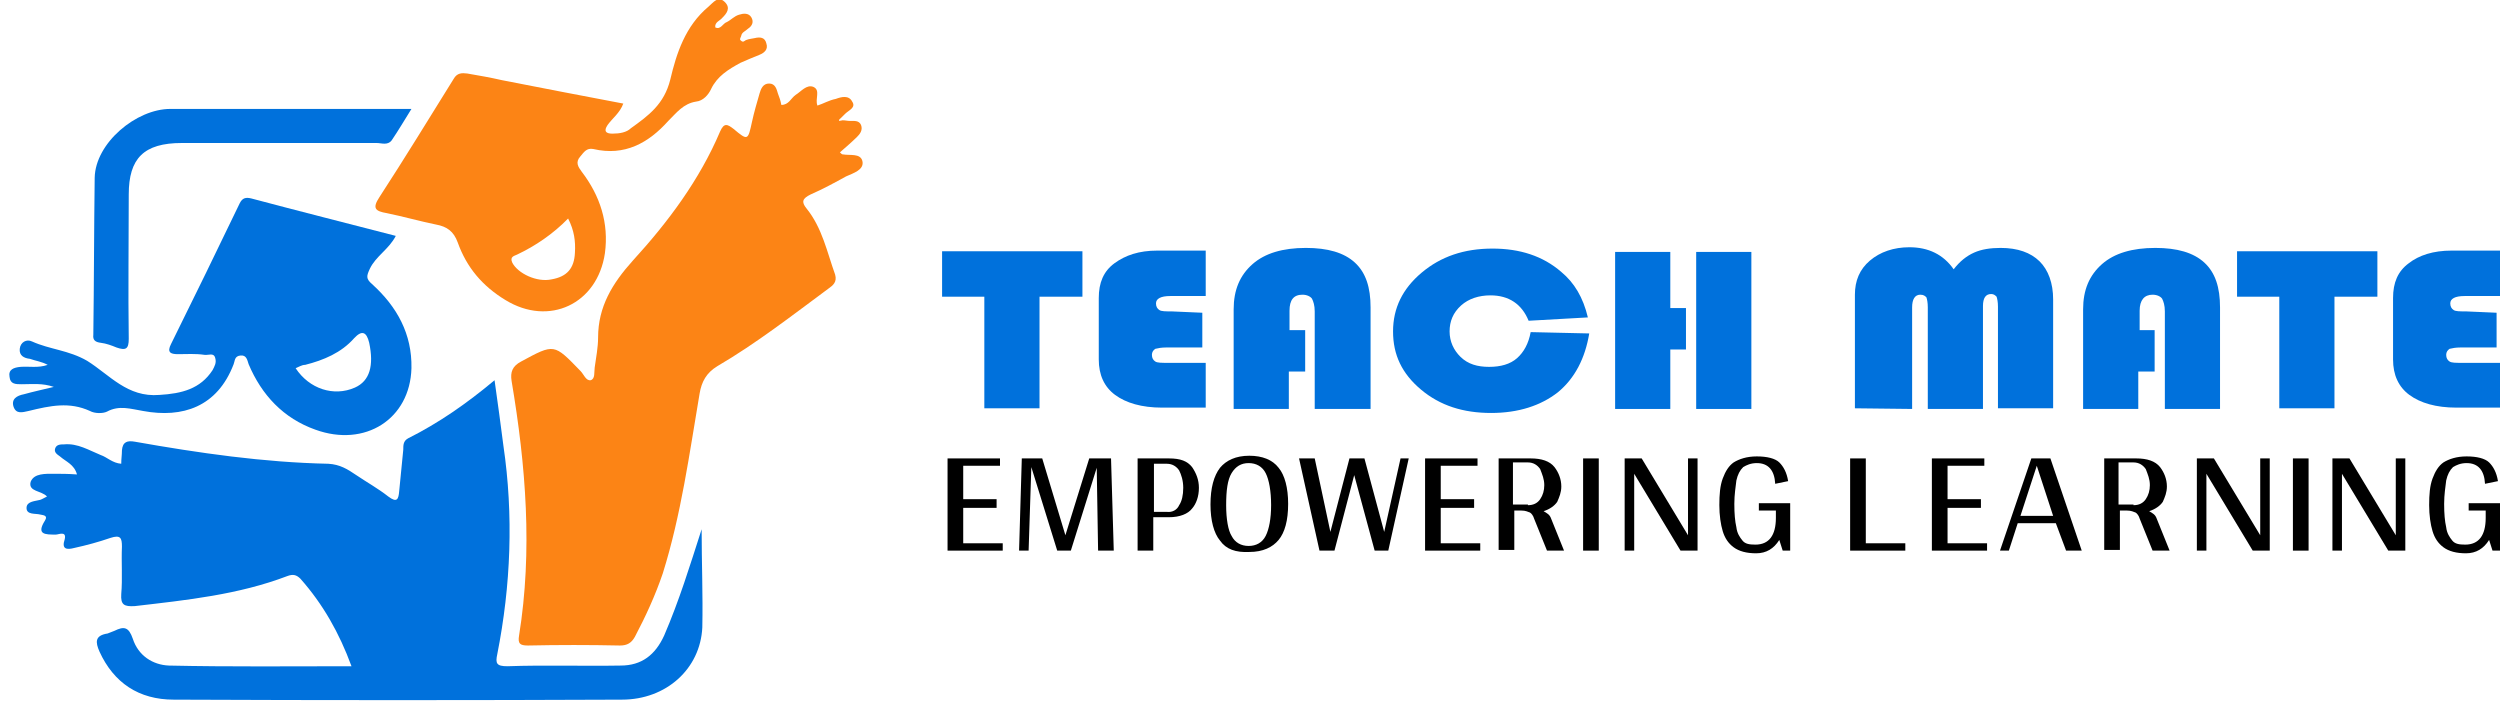 <svg width="240" height="68" viewBox="0 0 240 68" fill="none" xmlns="http://www.w3.org/2000/svg">
<g clip-path="url(#clip0_73_84)">
<path d="M82.79 15.46C82.594 14.691 81.613 14.947 80.894 14.819C80.828 14.819 80.763 14.755 80.632 14.626C81.221 14.113 81.744 13.664 82.267 13.151C82.529 12.894 82.856 12.509 82.659 11.996C82.463 11.547 82.005 11.611 81.613 11.611C81.352 11.611 81.155 11.547 80.894 11.547C80.828 11.547 80.632 11.611 80.567 11.611C80.501 11.483 80.632 11.419 80.698 11.355C80.828 11.226 81.025 11.034 81.155 10.906C81.482 10.585 82.202 10.328 81.809 9.751C81.482 9.109 80.763 9.302 80.24 9.494C79.586 9.623 79.063 9.943 78.474 10.136C78.213 9.494 78.801 8.66 78.082 8.34C77.428 8.083 76.905 8.789 76.382 9.109C75.924 9.43 75.728 10.072 75.008 10.072C74.943 9.687 74.812 9.302 74.681 8.981C74.55 8.532 74.42 8.019 73.831 8.019C73.243 8.019 73.046 8.532 72.915 8.981C72.654 9.879 72.392 10.777 72.196 11.675C71.804 13.472 71.804 13.536 70.43 12.381C69.842 11.932 69.515 11.74 69.123 12.638C67.161 17.257 64.153 21.298 60.752 25.019C58.79 27.2 57.417 29.445 57.417 32.396C57.417 33.358 57.221 34.321 57.09 35.283C57.025 35.732 57.155 36.374 56.697 36.502C56.24 36.566 56.044 35.925 55.717 35.604C53.166 32.974 53.232 32.974 50.027 34.706C49.177 35.155 48.981 35.732 49.112 36.566C50.485 44.713 51.139 52.86 49.831 61.008C49.7 61.777 49.897 61.97 50.681 61.97C53.624 61.906 56.567 61.906 59.51 61.97C60.229 61.97 60.621 61.713 60.948 61.136C61.995 59.147 62.91 57.158 63.629 55.041C65.395 49.396 66.18 43.559 67.161 37.785C67.357 36.63 67.815 35.796 68.861 35.155C72.589 32.974 76.055 30.279 79.52 27.713C79.978 27.392 80.371 27.072 80.174 26.366C79.39 24.185 78.932 21.875 77.428 20.015C76.905 19.374 77.035 19.053 77.82 18.668C78.997 18.155 80.174 17.513 81.221 16.936C81.94 16.615 82.986 16.294 82.79 15.46Z" fill="#FC8415"/>
<path d="M58.071 24.313C58.463 21.426 57.613 18.796 55.847 16.487C55.52 16.038 55.194 15.589 55.717 15.011C56.044 14.626 56.305 14.177 56.959 14.306C59.967 15.011 62.256 13.728 64.153 11.611C64.937 10.841 65.591 9.943 66.834 9.751C67.488 9.687 68.011 9.109 68.272 8.532C68.861 7.313 69.907 6.672 71.085 6.03C71.673 5.774 72.262 5.517 72.915 5.26C73.373 5.068 73.766 4.747 73.57 4.17C73.439 3.592 72.981 3.528 72.458 3.657C72.196 3.721 71.935 3.721 71.608 3.849C71.477 3.913 71.346 4.106 71.15 3.913C70.954 3.785 71.085 3.657 71.15 3.464C71.215 3.079 71.542 3.015 71.804 2.758C72.196 2.502 72.392 2.117 72.131 1.668C71.869 1.219 71.346 1.283 70.954 1.411C70.496 1.54 70.169 1.925 69.777 2.117C69.384 2.245 69.188 2.887 68.665 2.63C68.6 2.117 69.123 1.989 69.319 1.732C69.777 1.283 70.169 0.77 69.58 0.192C68.926 -0.449 68.469 0.257 68.011 0.641C65.787 2.502 64.937 5.132 64.349 7.634C63.76 10.008 62.256 11.098 60.556 12.317C60.163 12.702 59.51 12.83 58.79 12.83C58.136 12.83 57.94 12.574 58.332 11.996C58.79 11.355 59.51 10.841 59.837 9.943C55.847 9.174 52.054 8.468 48.196 7.698C47.084 7.441 45.973 7.249 44.861 7.057C44.338 6.992 43.88 6.992 43.553 7.57C41.199 11.355 38.845 15.204 36.425 18.924C35.706 20.015 36.033 20.272 37.144 20.464C38.714 20.785 40.283 21.234 41.853 21.555C42.899 21.747 43.553 22.196 43.946 23.287C44.796 25.66 46.3 27.457 48.523 28.804C52.708 31.37 57.352 29.189 58.071 24.313ZM49.177 25.211C48.916 24.634 49.373 24.57 49.635 24.442C51.401 23.608 53.101 22.453 54.539 20.977C55.128 22.132 55.259 23.159 55.194 24.249C55.128 25.789 54.409 26.558 52.97 26.815C51.531 27.136 49.7 26.238 49.177 25.211Z" fill="#FC8415"/>
<path d="M67.357 50.807C66.245 54.272 65.199 57.672 63.76 61.008C62.91 62.868 61.602 63.894 59.575 63.894C55.978 63.959 52.316 63.83 48.719 63.959C47.673 63.959 47.542 63.702 47.738 62.804C49.046 56.196 49.308 49.46 48.327 42.789C48.065 40.736 47.804 38.811 47.477 36.502C44.796 38.747 42.114 40.608 39.172 42.083C38.714 42.34 38.714 42.724 38.714 43.174C38.583 44.521 38.452 45.868 38.322 47.151C38.256 47.921 38.125 48.306 37.275 47.664C36.294 46.894 35.248 46.317 34.202 45.611C33.352 45.034 32.632 44.585 31.52 44.521C25.308 44.392 19.095 43.494 12.948 42.404C12.229 42.276 11.771 42.404 11.706 43.238C11.706 43.687 11.64 44.008 11.64 44.521C10.79 44.457 10.267 43.879 9.678 43.687C8.567 43.238 7.455 42.532 6.147 42.66C5.82 42.66 5.428 42.66 5.297 43.045C5.166 43.43 5.493 43.623 5.755 43.815C6.343 44.328 7.128 44.585 7.39 45.547C6.54 45.483 5.82 45.483 5.232 45.483C4.381 45.483 3.27 45.419 2.943 46.253C2.681 47.215 3.989 47.087 4.512 47.664C4.251 47.792 4.054 47.921 3.858 47.985C3.401 48.113 2.616 48.113 2.55 48.691C2.485 49.46 3.401 49.268 3.858 49.396C4.12 49.46 4.643 49.46 4.316 49.974C3.466 51.321 4.316 51.321 5.362 51.321C5.624 51.321 6.409 50.936 6.213 51.77C5.886 52.732 6.409 52.796 7.128 52.604C8.305 52.347 9.482 52.026 10.594 51.642C11.575 51.321 11.706 51.642 11.706 52.475C11.64 53.951 11.771 55.555 11.64 57.03C11.575 58.057 11.902 58.249 12.948 58.185C17.918 57.608 22.888 57.094 27.597 55.298C28.12 55.106 28.447 55.17 28.839 55.555C30.997 57.992 32.567 60.751 33.744 63.959C27.858 63.959 22.038 64.023 16.218 63.894C14.649 63.83 13.275 62.932 12.752 61.328C12.36 60.174 11.902 60.109 10.986 60.559C10.79 60.623 10.529 60.751 10.332 60.815C9.09 61.008 9.155 61.649 9.548 62.547C10.921 65.562 13.341 67.166 16.676 67.166C30.997 67.23 45.384 67.23 59.706 67.166C63.956 67.166 67.226 64.215 67.422 60.238C67.488 57.158 67.357 53.951 67.357 50.807Z" fill="#0071DC"/>
<path d="M8.632 39.453C9.09 39.709 9.875 39.709 10.267 39.517C11.444 38.876 12.556 39.26 13.733 39.453C17.526 40.158 20.861 39.068 22.43 34.962C22.561 34.642 22.496 34.193 23.084 34.128C23.673 34.064 23.738 34.577 23.869 34.962C25.112 37.913 27.204 40.158 30.278 41.249C35.052 42.981 39.368 40.223 39.499 35.347C39.564 32.075 38.125 29.445 35.706 27.264C35.117 26.751 35.183 26.494 35.51 25.789C36.098 24.57 37.341 23.928 37.995 22.645C33.286 21.426 28.708 20.272 24.131 19.053C23.608 18.924 23.281 18.989 23.019 19.502C20.861 23.992 18.638 28.547 16.414 33.038C16.022 33.808 16.349 34 17.068 34C17.918 34 18.768 33.936 19.619 34.064C20.011 34.128 20.534 33.808 20.665 34.385C20.796 34.834 20.599 35.155 20.403 35.54C19.226 37.336 17.46 37.785 15.303 37.913C12.229 38.17 10.529 35.989 8.371 34.642C6.605 33.615 4.774 33.551 3.074 32.781C2.55 32.525 1.962 32.845 1.896 33.487C1.831 34.128 2.289 34.385 2.877 34.449C3.401 34.642 3.989 34.706 4.578 35.026C3.662 35.347 2.812 35.155 1.962 35.219C1.308 35.283 0.785 35.475 0.916 36.181C0.981 36.887 1.504 36.887 2.093 36.887C3.074 36.887 4.054 36.758 5.166 37.143C4.12 37.4 3.204 37.593 2.289 37.849C1.635 37.977 1.046 38.298 1.308 39.068C1.569 39.774 2.158 39.581 2.747 39.453C4.839 38.94 6.67 38.555 8.632 39.453ZM29.297 35.026C31.063 34.577 32.763 33.872 34.005 32.46C34.725 31.691 35.183 31.819 35.444 32.909C35.902 35.091 35.51 36.566 34.071 37.208C32.044 38.106 29.689 37.336 28.381 35.347C28.708 35.219 28.97 35.026 29.297 35.026Z" fill="#0071DC"/>
<path d="M9.678 32.909C10.202 32.974 10.725 33.166 11.183 33.358C12.098 33.679 12.36 33.487 12.36 32.525C12.294 27.906 12.36 23.287 12.36 18.668C12.36 15.204 13.798 13.728 17.46 13.728C23.673 13.728 29.951 13.728 36.163 13.728C36.621 13.728 37.21 13.985 37.602 13.472C38.256 12.509 38.779 11.611 39.499 10.457C31.52 10.457 23.935 10.457 16.349 10.457C13.079 10.457 9.155 13.728 9.09 17.064C9.025 22.068 9.025 27.136 8.959 32.14C8.894 32.653 9.155 32.845 9.678 32.909Z" fill="#0071DC"/>
<path d="M99.793 28.483V39.196H94.496V28.483H90.441V24.121H103.913V28.483H99.793Z" fill="#0071DC"/>
<path d="M115.422 30.023V33.358H111.956C111.499 33.358 111.172 33.423 110.91 33.487C110.714 33.615 110.583 33.807 110.583 34.064C110.583 34.385 110.714 34.577 110.91 34.706C111.106 34.834 111.499 34.834 112.153 34.834H115.749V39.132H111.564C109.602 39.132 108.098 38.683 107.052 37.913C106.005 37.143 105.482 35.989 105.482 34.513V28.611C105.482 27.136 105.94 26.045 106.986 25.275C108.033 24.506 109.341 24.057 111.106 24.057H115.749V28.419H112.349C111.433 28.419 110.975 28.675 110.975 29.125C110.975 29.445 111.106 29.638 111.302 29.766C111.499 29.894 111.891 29.894 112.48 29.894L115.422 30.023Z" fill="#0071DC"/>
<path d="M125.297 31.691V35.668H123.728V39.26H118.431V29.702C118.431 27.841 119.019 26.43 120.262 25.34C121.439 24.313 123.139 23.8 125.362 23.8C127.455 23.8 129.025 24.249 130.071 25.211C131.117 26.174 131.575 27.585 131.575 29.509V39.26H126.213V29.894C126.213 29.317 126.082 28.932 125.951 28.675C125.82 28.483 125.493 28.291 125.035 28.291C124.185 28.291 123.793 28.804 123.793 29.83V31.691H125.297Z" fill="#0071DC"/>
<path d="M146.943 31.883L152.567 32.011C152.174 34.385 151.193 36.309 149.559 37.657C147.924 38.94 145.766 39.645 143.15 39.645C140.469 39.645 138.245 38.94 136.414 37.4C134.583 35.86 133.733 34.064 133.733 31.819C133.733 29.574 134.649 27.713 136.48 26.174C138.311 24.634 140.534 23.864 143.281 23.864C145.896 23.864 148.12 24.57 149.886 26.109C151.128 27.136 151.978 28.547 152.436 30.472L146.747 30.792C146.093 29.189 144.85 28.355 143.084 28.355C141.973 28.355 140.992 28.675 140.272 29.317C139.488 30.023 139.161 30.857 139.161 31.819C139.161 32.781 139.553 33.615 140.207 34.257C140.926 34.962 141.842 35.219 142.954 35.219C144.065 35.219 144.981 34.962 145.635 34.385C146.289 33.807 146.747 32.974 146.943 31.883Z" fill="#0071DC"/>
<path d="M161.853 29.574V33.551H160.349V39.26H155.052V24.185H160.349V29.574H161.853ZM168.131 24.185V39.26H162.834V24.185H168.131Z" fill="#0071DC"/>
<path d="M178.071 39.196V28.291C178.071 26.943 178.529 25.853 179.51 25.019C180.49 24.185 181.798 23.736 183.302 23.736C185.134 23.736 186.572 24.442 187.553 25.853C188.142 25.083 188.796 24.57 189.515 24.249C190.234 23.928 191.084 23.8 192.065 23.8C193.7 23.8 194.943 24.249 195.793 25.083C196.643 25.917 197.101 27.2 197.101 28.74V39.196H191.804V29.445C191.804 28.996 191.738 28.675 191.673 28.483C191.542 28.355 191.411 28.226 191.15 28.226C190.627 28.226 190.365 28.611 190.365 29.381V39.26H185.068V29.509C185.068 29.06 185.003 28.74 184.937 28.547C184.807 28.419 184.676 28.291 184.349 28.291C183.826 28.291 183.564 28.74 183.564 29.509V39.26L178.071 39.196Z" fill="#0071DC"/>
<path d="M206.845 31.691V35.668H205.275V39.26H199.978V29.702C199.978 27.841 200.567 26.43 201.809 25.34C202.986 24.313 204.687 23.8 206.91 23.8C209.003 23.8 210.572 24.249 211.619 25.211C212.665 26.174 213.123 27.585 213.123 29.509V39.26H207.826V29.894C207.826 29.317 207.695 28.932 207.564 28.675C207.433 28.483 207.106 28.291 206.649 28.291C205.864 28.291 205.406 28.804 205.406 29.83V31.691H206.845Z" fill="#0071DC"/>
<path d="M224.109 28.483V39.196H218.812V28.483H214.757V24.121H228.229V28.483H224.109Z" fill="#0071DC"/>
<path d="M239.673 30.023V33.358H236.207C235.749 33.358 235.422 33.423 235.161 33.487C234.965 33.615 234.834 33.807 234.834 34.064C234.834 34.385 234.965 34.577 235.161 34.706C235.357 34.834 235.749 34.834 236.403 34.834H240V39.132H235.815C233.853 39.132 232.349 38.683 231.302 37.913C230.256 37.143 229.733 35.989 229.733 34.513V28.611C229.733 27.136 230.191 26.045 231.237 25.275C232.218 24.506 233.591 24.057 235.357 24.057H240V28.419H236.599C235.684 28.419 235.226 28.675 235.226 29.125C235.226 29.445 235.357 29.638 235.553 29.766C235.749 29.894 236.142 29.894 236.73 29.894L239.673 30.023Z" fill="#0071DC"/>
<path d="M96.262 52.155V52.86H90.965V44.008H96V44.713H92.469V47.921H95.673V48.755H92.469V52.155H96.262Z" fill="black"/>
<path d="M190.758 52.155V52.86H185.46V44.008H190.496V44.713H186.965V47.921H190.169V48.755H186.965V52.155H190.758Z" fill="black"/>
<path d="M105.286 44.906L102.801 52.86H101.493L99.008 44.842L98.747 52.86H97.831L98.093 44.008H100.054L102.278 51.385L104.567 44.008H106.659L106.921 52.86H105.417L105.286 44.906Z" fill="black"/>
<path d="M114.441 44.842C114.834 45.419 115.095 46.06 115.095 46.83C115.095 47.664 114.834 48.37 114.441 48.819C114.049 49.332 113.264 49.653 112.218 49.653H110.714V52.86H109.21V44.008H112.218C113.33 44.008 113.984 44.264 114.441 44.842ZM113.199 48.498C113.46 48.113 113.591 47.536 113.591 46.83C113.591 46.125 113.395 45.547 113.199 45.162C112.937 44.777 112.545 44.521 112.022 44.521H110.779V49.14H112.022C112.545 49.204 113.003 48.947 113.199 48.498Z" fill="black"/>
<path d="M117.123 51.898C116.534 51.192 116.207 49.974 116.207 48.434C116.207 46.83 116.534 45.675 117.123 44.906C117.711 44.2 118.627 43.751 119.935 43.751C121.177 43.751 122.158 44.136 122.747 44.906C123.335 45.611 123.662 46.83 123.662 48.37C123.662 49.974 123.335 51.128 122.747 51.834C122.158 52.54 121.243 52.989 119.935 52.989C118.627 53.053 117.711 52.732 117.123 51.898ZM121.504 51.449C121.831 50.807 122.027 49.781 122.027 48.498C122.027 47.151 121.831 46.06 121.504 45.419C121.177 44.777 120.589 44.457 119.869 44.457C119.15 44.457 118.627 44.777 118.234 45.419C117.842 46.06 117.711 47.087 117.711 48.498C117.711 49.845 117.907 50.936 118.234 51.449C118.561 52.09 119.15 52.411 119.869 52.411C120.589 52.411 121.177 52.09 121.504 51.449Z" fill="black"/>
<path d="M135.237 44.008L133.275 52.86H131.967L130.005 45.611L128.109 52.86H126.67L124.708 44.008H126.213L127.717 51.064L129.548 44.008H130.986L132.883 51.064L134.452 44.008H135.237Z" fill="black"/>
<path d="M142.104 52.155V52.86H136.807V44.008H141.842V44.713H138.311V47.921H141.515V48.755H138.311V52.155H142.104Z" fill="black"/>
<path d="M150.147 52.86H148.512L147.27 49.781C147.204 49.525 147.008 49.268 146.877 49.204C146.681 49.14 146.485 49.011 146.027 49.011H145.373V52.796H143.869V44.008H146.943C147.989 44.008 148.774 44.264 149.232 44.842C149.624 45.355 149.886 45.996 149.886 46.702C149.886 47.279 149.689 47.728 149.493 48.177C149.232 48.562 148.774 48.883 148.185 49.075C148.512 49.268 148.774 49.396 148.905 49.781L150.147 52.86ZM146.681 48.498C147.204 48.498 147.597 48.306 147.858 47.921C148.12 47.536 148.251 47.087 148.251 46.574C148.251 45.996 148.055 45.547 147.858 45.034C147.597 44.649 147.204 44.392 146.681 44.392H145.243V48.434H146.681V48.498Z" fill="black"/>
<path d="M208.283 52.86H206.649L205.406 49.781C205.341 49.525 205.144 49.268 205.014 49.204C204.817 49.14 204.621 49.011 204.163 49.011H203.51V52.796H202.005V44.008H205.079C206.125 44.008 206.91 44.264 207.368 44.842C207.76 45.355 208.022 45.996 208.022 46.702C208.022 47.279 207.826 47.728 207.629 48.177C207.368 48.562 206.91 48.883 206.322 49.075C206.649 49.268 206.91 49.396 207.041 49.781L208.283 52.86ZM204.817 48.498C205.341 48.498 205.733 48.306 205.995 47.921C206.256 47.536 206.387 47.087 206.387 46.574C206.387 45.996 206.191 45.547 205.995 45.034C205.733 44.649 205.341 44.392 204.817 44.392H203.379V48.434H204.817V48.498Z" fill="black"/>
<path d="M153.482 52.86H151.978V44.008H153.482V52.86Z" fill="black"/>
<path d="M162.965 52.86H161.33L156.883 45.483V52.86H155.967V44.008H157.602L162.049 51.385V44.008H162.965V52.86Z" fill="black"/>
<path d="M217.896 52.86H216.262L211.815 45.483V52.86H210.899V44.008H212.534L216.981 51.385V44.008H217.896V52.86Z" fill="black"/>
<path d="M171.858 52.86H171.139L170.812 51.834C170.289 52.668 169.569 53.117 168.589 53.117C167.673 53.117 166.954 52.925 166.431 52.54C165.907 52.155 165.58 51.642 165.384 51C165.188 50.358 165.057 49.46 165.057 48.498C165.057 47.472 165.123 46.638 165.384 45.932C165.646 45.226 165.973 44.713 166.431 44.392C166.954 44.072 167.673 43.815 168.654 43.815C169.635 43.815 170.42 44.008 170.812 44.392C171.204 44.777 171.531 45.355 171.662 46.189L170.42 46.445C170.354 45.162 169.766 44.457 168.654 44.457C168.065 44.457 167.673 44.649 167.346 44.842C167.019 45.162 166.823 45.547 166.692 46.125C166.627 46.702 166.496 47.472 166.496 48.37C166.496 49.332 166.561 50.038 166.692 50.615C166.757 51.193 167.019 51.577 167.281 51.898C167.542 52.219 167.935 52.283 168.523 52.283C169.831 52.283 170.485 51.385 170.485 49.717V49.011H168.85V48.306H171.858V52.925V52.86Z" fill="black"/>
<path d="M240 52.86H239.281L238.954 51.834C238.431 52.668 237.711 53.117 236.73 53.117C235.815 53.117 235.095 52.925 234.572 52.54C234.049 52.155 233.722 51.642 233.526 51C233.33 50.358 233.199 49.46 233.199 48.498C233.199 47.472 233.264 46.638 233.526 45.932C233.787 45.226 234.114 44.713 234.572 44.392C235.095 44.072 235.815 43.815 236.796 43.815C237.777 43.815 238.561 44.008 238.954 44.392C239.346 44.777 239.673 45.355 239.804 46.189L238.561 46.445C238.496 45.162 237.907 44.457 236.796 44.457C236.207 44.457 235.815 44.649 235.488 44.842C235.161 45.162 234.965 45.547 234.834 46.125C234.768 46.702 234.638 47.472 234.638 48.37C234.638 49.332 234.703 50.038 234.834 50.615C234.899 51.193 235.161 51.577 235.422 51.898C235.684 52.219 236.076 52.283 236.665 52.283C237.973 52.283 238.627 51.385 238.627 49.717V49.011H236.992V48.306H240V52.925V52.86Z" fill="black"/>
<path d="M179.117 48.755V52.155H182.91V52.86H177.613V44.008H179.117V44.713V47.921" fill="black"/>
<path d="M197.362 50.23H193.7L192.85 52.86H192L195.008 44.008H196.839L199.847 52.86H198.343L197.362 50.23ZM197.101 49.525L195.531 44.713L193.962 49.525H197.101Z" fill="black"/>
<path d="M221.624 52.86H220.12V44.008H221.624V52.86Z" fill="black"/>
<path d="M230.91 52.86H229.275L224.828 45.483V52.86H223.913V44.008H225.548L229.995 51.385V44.008H230.91V52.86Z" fill="black"/>
</g>
<defs>
<clipPath id="clip0_73_84">
<rect width="240" height="68" fill="white"/>
</clipPath>
</defs>
</svg>
